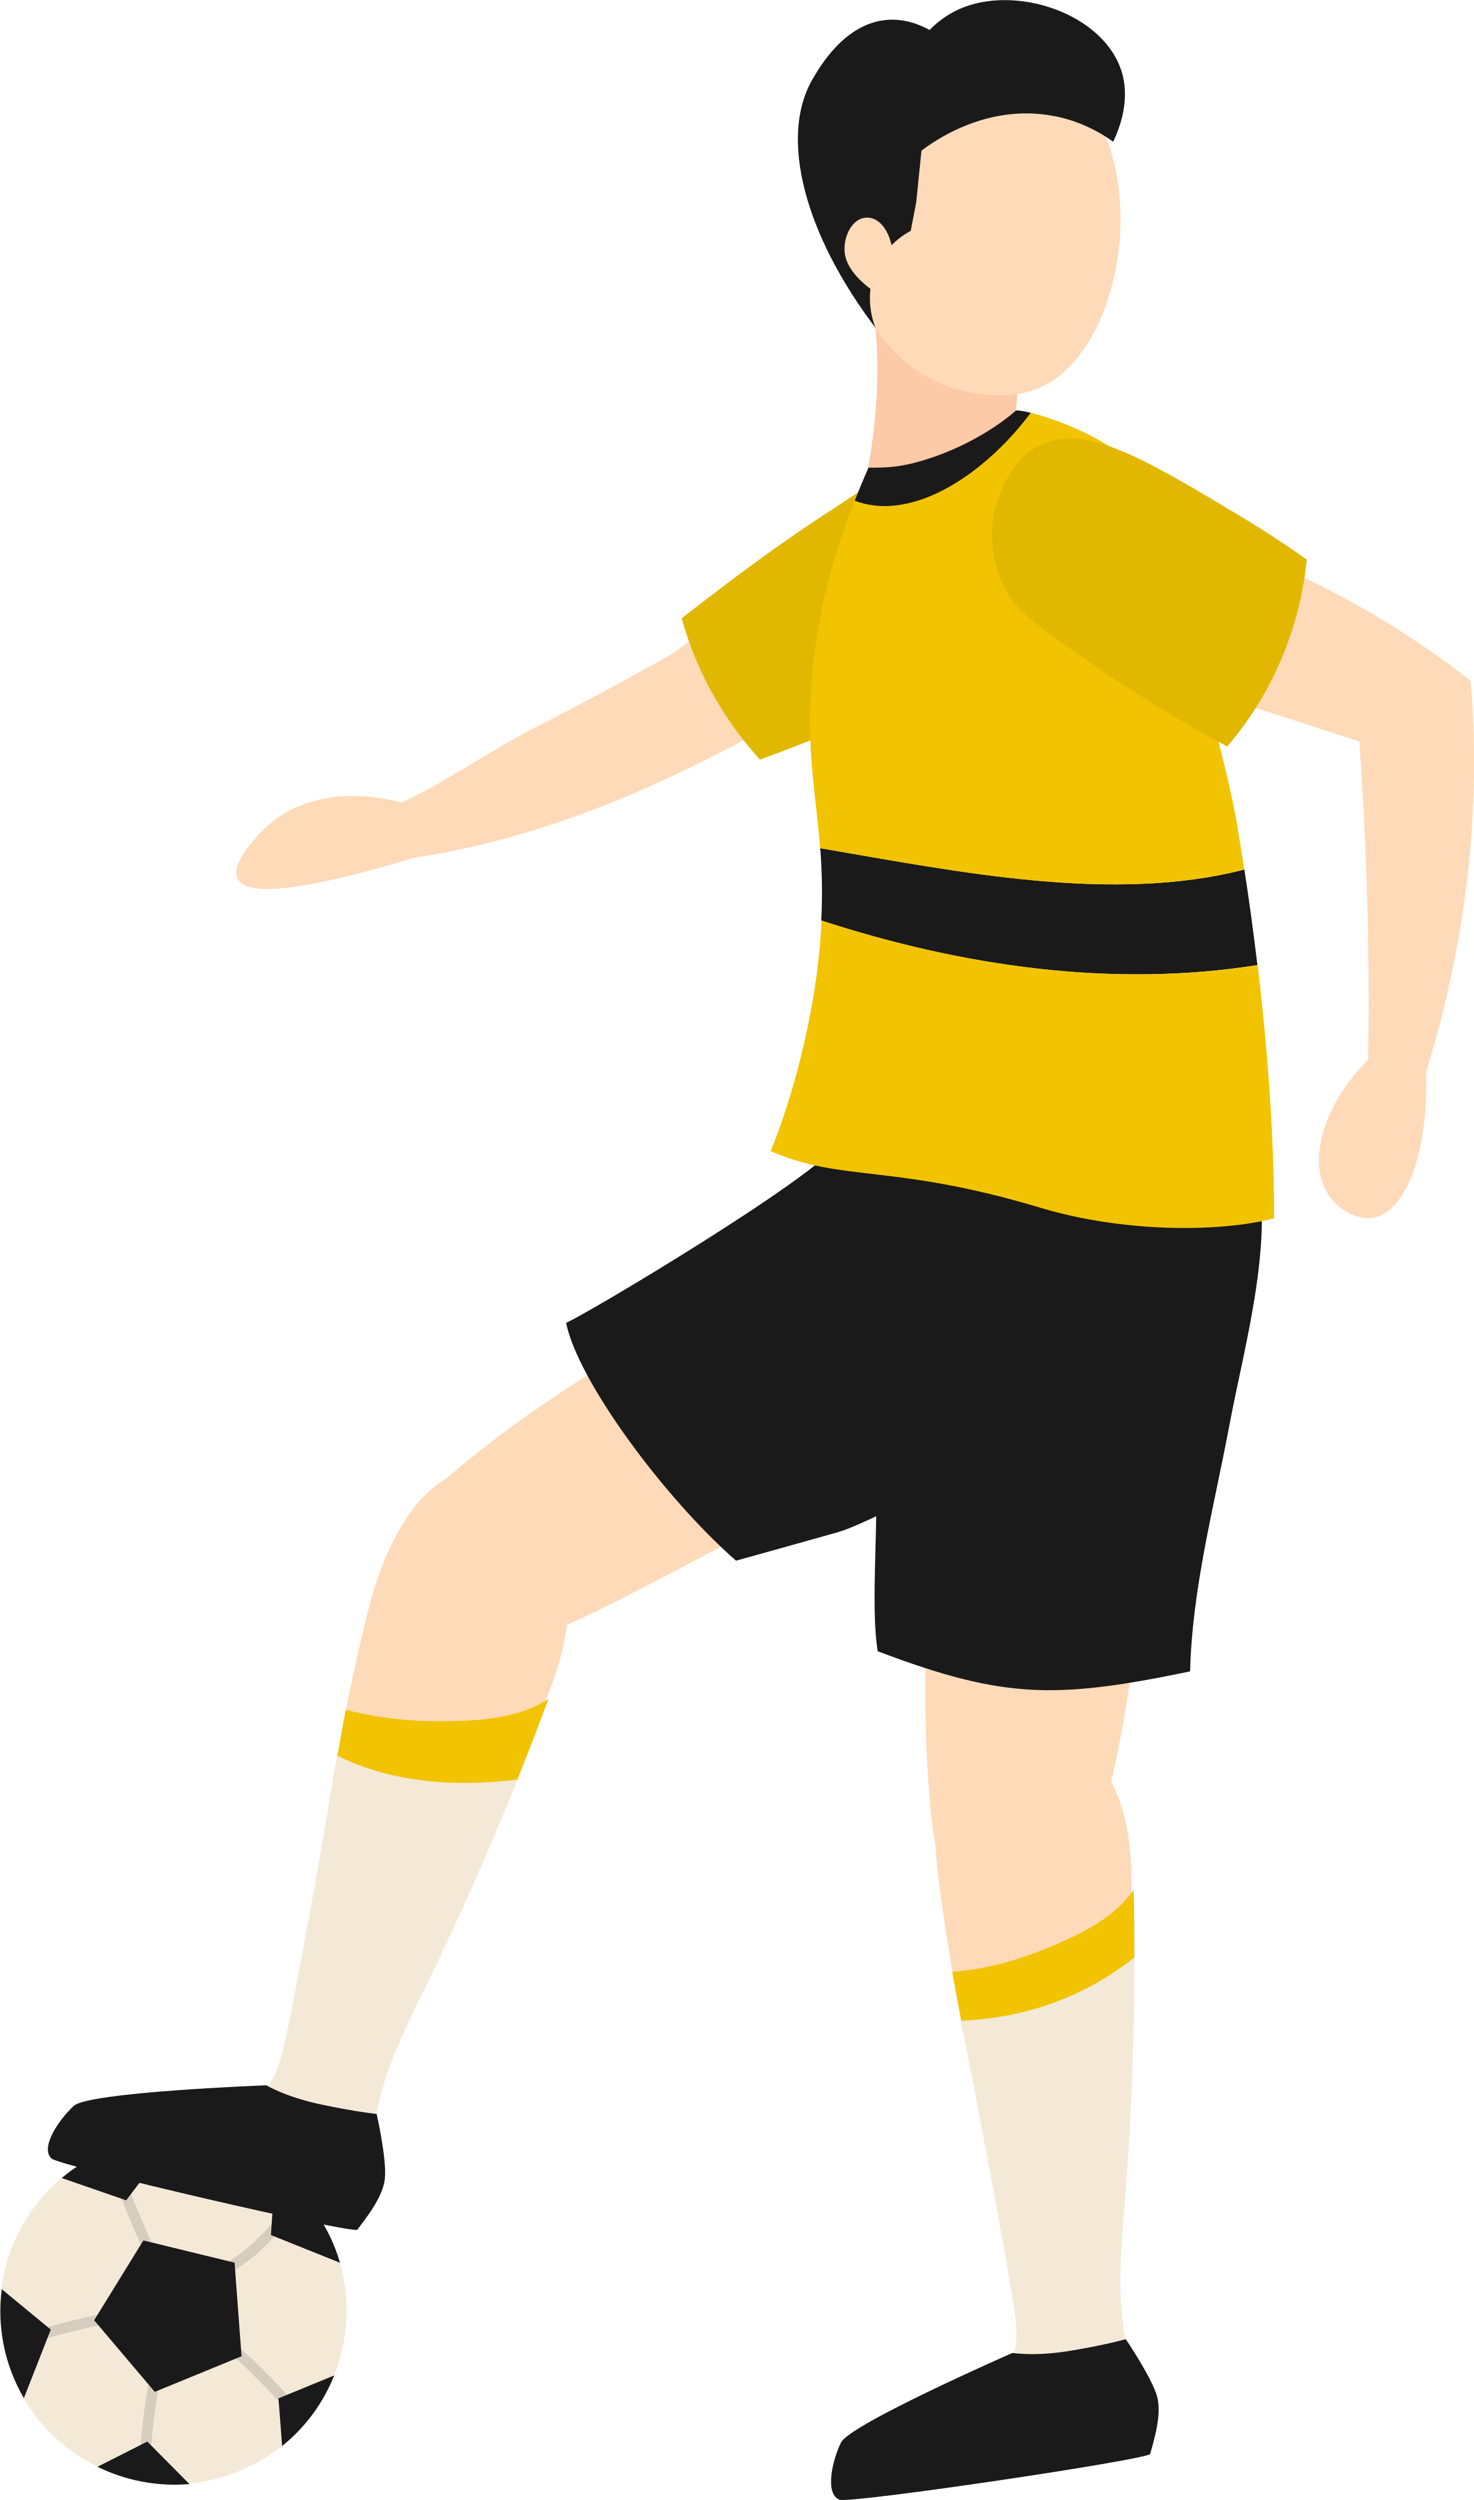 <?xml version="1.0" encoding="UTF-8"?><svg id="_レイヤー_2" xmlns="http://www.w3.org/2000/svg" width="150" height="254.28" viewBox="0 0 150 254.28"><defs><style>.cls-1{fill:#fccaa7;}.cls-2{fill:#f2d1ad;}.cls-3{fill:#ffdab8;}.cls-4{fill:#f2c300;}.cls-5{fill:#d6cdbf;}.cls-6{fill:#1a1a1a;}.cls-7{fill:#f4e9d7;}.cls-8{fill:#e2b700;}</style></defs><g id="_コンテンツ"><g><g><path class="cls-7" d="m7.55,220.56c7.99-5.57,18.98-3.6,24.55,4.39,5.57,7.99,3.6,18.98-4.39,24.55-7.99,5.57-18.98,3.6-24.55-4.39-5.57-7.99-3.6-18.98,4.39-24.55Z"/><path class="cls-5" d="m30.34,244.84c-1.24-1.43-2.55-2.81-3.9-4.14-1.33-1.3-2.74-2.5-4.11-3.75-.73-.67-1.42-1.38-1.97-2.21-.16-.24-.54-.27-.76-.1-.24.19-.26.52-.1.76,1.01,1.51,2.45,2.65,3.8,3.85,1.4,1.24,2.75,2.54,4.04,3.9.73.77,1.45,1.56,2.14,2.36.19.22.52.29.76.1.22-.17.29-.54.1-.76h0Z"/><path class="cls-5" d="m15.33,249.52c.23-3.43.74-6.84,1.53-10.18.07-.28-.19-.57-.46-.61-.31-.05-.55.17-.61.46-.78,3.35-1.3,6.75-1.53,10.18-.02.29.15.57.46.61.27.04.59-.16.61-.46h0Z"/><path class="cls-5" d="m11.74,235.07c-2.97.57-5.9,1.29-8.79,2.16-.28.08-.4.45-.3.7.12.29.42.38.7.3,2.8-.84,5.64-1.53,8.51-2.08.29-.05.51-.29.48-.6-.03-.27-.31-.53-.6-.48h0Z"/><path class="cls-5" d="m22.61,231.63c1.35-.71,2.62-1.57,3.76-2.59.56-.51,1.1-1.05,1.6-1.62.49-.55.96-1.11,1.58-1.53.58-.39-.08-1.25-.66-.86-.61.41-1.1.96-1.58,1.5-.48.55-.98,1.08-1.52,1.58-1.08.98-2.29,1.84-3.58,2.51-.26.14-.42.41-.3.7.1.25.44.44.7.3h0Z"/><path class="cls-5" d="m16.06,229.59c-.62-1.44-1.24-2.87-1.86-4.31-.6-1.4-1.17-2.82-1.5-4.31-.06-.29-.29-.51-.6-.48-.27.03-.54.31-.48.6.33,1.55.9,3.03,1.53,4.49.63,1.47,1.27,2.94,1.9,4.4.28.64,1.28.24,1-.41h0Z"/><path class="cls-6" d="m32.14,225c-1.16-1.67-2.57-3.08-4.13-4.21l-.44,6.54,7.03,2.82c-.52-1.79-1.34-3.54-2.46-5.15Z"/><path class="cls-6" d="m17.68,217.42c-3.51-.02-7.06,1-10.16,3.16-.43.3-.84.62-1.24.95l6.56,2.27,4.84-6.39Z"/><path class="cls-6" d="m5.17,236.95l-4.99-4.11c-.48,3.74.24,7.63,2.25,11.08l2.74-6.98Z"/><path class="cls-6" d="m14.98,248.34l-5.06,2.56c2.9,1.43,6.14,2.03,9.36,1.76l-4.29-4.32Z"/><polygon class="cls-6" points="15.75 243.28 24.58 239.66 23.87 230.14 14.59 227.88 9.58 236 15.75 243.28"/><path class="cls-6" d="m34.01,241.61l-5.67,2.33.37,4.85c2.43-1.96,4.21-4.44,5.3-7.18Z"/></g><g><g><path class="cls-3" d="m24.2,89.41c.73,1.4,4.53,1.88,18.02-2.19,11.07-1.61,22.56-6.02,33.81-12.14.81-.44,1.61-.89,2.39-1.34-1.57-1.38-3.56-3.49-5.21-6.47-.62-1.12-1.1-2.19-1.48-3.18l-3.31,2.4c-4.41,2.5-9.06,5.01-13.93,7.49-4.68,2.38-9.19,5.63-13.63,7.66-.75-.22-8.44-2.38-13.7,2.42-1.15,1.05-3.75,3.86-2.97,5.36Z"/><path class="cls-8" d="m104.26,57.54c-.84-2.2-2.53-3.95-4.3-5.5-2.02-1.78-4.26-3.62-7.37-3.89-2.45-.22-5.9,2.38-7.47,3.39-6.94,4.46-12.05,8.51-15.75,11.34.37,1.35.86,2.8,1.5,4.31,1.87,4.41,4.35,7.74,6.47,10.07,3.91-1.42,7.13-2.75,9.48-3.78,9.29-4.06,5.79-3.6,14.72-8.32.73-.38,5.02-1.56,2.72-7.62Z"/></g><g><path class="cls-3" d="m94.63,183.26c.23,2.81.58,5.69,1.94,8.16,1.36,2.47,3.98,4.44,6.79,4.23,3.62-.27,6.03-3.82,7.41-7.18,2.3-5.59,3.29-11.62,4.25-17.6,1.07-6.63,2.12-13.25,3.12-19.89.59-3.92,1.17-7.91.63-11.84-.54-3.93-2.35-7.86-5.64-10.08-12.82-8.64-15.55,10.77-16.91,18.61-2.04,11.73-2.57,23.72-1.59,35.59Z"/><path class="cls-3" d="m95.54,191.4c2.15,16.26,5.8,32.32,10.88,47.92.38,1.15.78,2.34,1.63,3.21.84.87,2.26,1.31,3.3.68,1.14-.68,1.33-2.22,1.4-3.55.74-14.29,1.48-28.59,2.23-42.88.24-4.56.46-9.25-1.03-13.56-1.52-4.42-7.64-12.81-13.29-10.44-6.47,2.71-5.83,13.21-5.11,18.61Z"/><path class="cls-7" d="m103.1,234.05c.32,1.92.59,3.98-.03,5.86-.38,1.14-1.55,2.37-1.62,3.57-.18,2.98,6.89,2.62,8.7,2.29,1.42-.25,2.88-.78,3.76-1.92,1.44-1.85.84-4.49.47-6.81-.69-4.4-.24-8.89.11-13.33.65-8.2.95-16.42.95-24.64-4.89,3.88-10.76,6.13-17.61,6.45,1.39,7.31,4.01,20.97,5.27,28.51Z"/><path class="cls-4" d="m107.17,197.9c-6.39,2.72-10.17,2.54-10.25,2.69-.02.04.34,1.97.91,4.95,6.85-.32,12.72-2.57,17.61-6.45,0-2.29-.02-4.57-.07-6.86-1.93,2.76-5.1,4.35-8.2,5.67Z"/><path class="cls-6" d="m103.03,239.32s-16.55,7.25-17.45,9.12c-.91,1.87-1.65,5.2-.16,5.81,1.04.43,31.48-4.08,31.63-4.66.28-1.1,1.22-3.88.71-5.8-.51-1.92-3.2-5.87-3.2-5.87,0,0-1.89.56-5.57,1.17-3.68.62-5.95.23-5.95.23Z"/></g><g><path class="cls-3" d="m44.29,151.36c-2.11,1.87-3.82,4.36-4.99,6.93-1.16,2.57-1.18,5.84.67,7.97,2.38,2.73,6.67,2.54,10.18,1.64,5.86-1.5,11.28-4.32,16.64-7.13,5.95-3.11,11.89-6.23,17.8-9.4,3.5-1.87,7.04-3.8,9.87-6.58,2.83-2.78,4.89-6.59,4.7-10.55-.75-15.44-17.93-6.01-25.03-2.41-10.62,5.39-20.94,11.64-29.85,19.53Z"/><path class="cls-3" d="m37.47,163.76c-3.96,15.92-6.24,33.21-7.21,49.58-.07,1.21-.13,2.47.34,3.59.47,1.12,1.62,2.05,2.82,1.84,1.31-.22,2.05-1.58,2.6-2.79,5.92-13.03,11.85-26.06,17.77-39.09,1.89-4.15,3.81-8.44,4.01-12.99.2-4.67-2.42-14.71-8.54-14.58-7.01.15-10.46,9.15-11.78,14.44Z"/><path class="cls-4" d="m52.65,181.01c1.09-2.73,2.15-5.47,3.17-8.22-2.81,1.86-6.33,2.18-9.71,2.27-6.95.19-10.8-1.23-10.92-1.12-.03.03-.35,1.84-.84,4.65,5.65,2.78,12.03,3.18,18.3,2.42Z"/><path class="cls-7" d="m34.35,178.6c-1.26,7.21-3.66,21.05-5.26,28.62-.4,1.9-.9,3.92-2.18,5.44-.77.92-2.31,1.64-2.81,2.73-1.25,2.71,5.46,4.96,7.25,5.32,1.41.28,2.96.33,4.2-.41,2.02-1.2,2.42-3.87,2.93-6.16.97-4.35,3.03-8.36,4.98-12.36,3.32-6.81,6.37-13.74,9.19-20.76-6.27.76-12.65.36-18.3-2.42Z"/><path class="cls-6" d="m27.09,212.1s-18.05.68-19.58,2.09c-1.53,1.41-3.44,4.23-2.28,5.35.81.78,30.79,7.73,31.14,7.24.66-.92,2.56-3.16,2.79-5.14.23-1.97-.83-6.63-.83-6.63,0,0-1.97-.18-5.61-.95-3.65-.77-5.62-1.96-5.62-1.96Z"/></g><path class="cls-6" d="m127.58,117.27c-.37-1.26-3.26-.02-4.14-.99-.92-1.01-2.19-1.59-3.49-2.07-.21-.08-.43-.16-.64-.23-.93-.33-1.86-.64-2.79-.94-.1,4.3-18.13-6.07-18.63-1.83-6.87,9.38,2.12,31.71-8.78,35.28.37,8.67-.57,16.61.21,21.46,6.58,2.5,11.19,3.71,15.91,3.93,1.34.06,2.7.04,4.1-.05,3.38-.22,7.08-.85,11.78-1.83.21-8.47,2.44-16.73,4-25.05,1.56-8.32,4.86-19.55,2.45-27.67Z"/><path class="cls-6" d="m123.27,128.41c2.9-6.85,2.43-15.58,1.47-19.77-8.22-.56-23.02,4.38-31.26,4.57-4.92.11-5.34-.76-8.06,3.02-2.66,3.69-25.75,17.45-27.81,18.32,1.17,5.85,9.93,17.74,17.29,24.19,3.45-.96,6.91-1.92,10.38-2.9,4.8-1.35,33.46-16.73,38-27.44Z"/><path class="cls-1" d="m88,49.61c0,.17-.03.65.27.94.26.26.65.26.76.26.81,0,6.18.31,13.59.73.51-6.45,1.02-12.91,1.53-19.36.31-.63,1.29-2.8.59-5.39-.72-2.66-3.05-5.12-5.96-5.39-4.36-.4-6.98,4.4-7.33,5.03-2.37,4.33-2.65,6.21-2.36,6.9.78,8.4-1.06,15.4-1.1,16.28Z"/><path class="cls-2" d="m98.62,108.06c1.2,1.2,2.51,2.38,4.12,2.89,2.76.86,5.84-.52,7.75-2.69,1.92-2.17,2.89-4.99,3.72-7.76,2.41-8.02,3.95-16.3,4.61-24.64.43-5.44.47-10.98-.95-16.25-1.42-5.26-4.46-10.26-9.09-13.14-9.98-6.2-20.82,50.97-10.17,61.59Z"/><path class="cls-6" d="m127.96,98.16c-.43-3.6-.89-6.9-1.33-9.72-13.43,3.46-29.07.24-43.16-2.17.17,2.14.24,4.48.11,7.36,14.24,4.64,29.61,6.88,44.37,4.53Z"/><path class="cls-4" d="m83.59,93.63c0,.09,0,.18,0,.27-.44,9.09-3.13,18.27-5.16,23.18,7.27,3.19,12.4,1.24,27.5,5.78,8.27,2.48,18.04,2.53,23.73,1.06,0-8.96-.76-18.06-1.68-25.76-14.76,2.35-30.14.11-44.37-4.53Z"/><path class="cls-6" d="m104.91,41.99c-.61-.15-1.13-.24-1.5-.25-1.5,1.32-4.3,3.24-7.95,4.58-3.43,1.25-5.12,1.25-7.08,1.25-.51,1.15-.97,2.26-1.4,3.37,6.06,2.3,13.5-2.99,17.94-8.95Z"/><path class="cls-4" d="m125.94,84.16c-1.19-6.92-3.47-13.62-4.69-20.54-.49-2.77-1-9.28-5.42-14.72-1.81-2.22-1.52-2.65-3.37-3.77-2.34-1.43-5.49-2.64-7.56-3.15-4.43,5.96-11.87,11.24-17.94,8.95-4.42,11.24-4.85,20.11-4.39,26.32.25,3.35.66,6.01.89,9.02,14.09,2.41,29.73,5.63,43.16,2.17-.24-1.58-.48-3.03-.69-4.28Z"/><g><path class="cls-3" d="m97.25,4.51c-7.53,1.25-10.64,9.51-11.19,11.13-3.05,8.88,2.27,16.72,3.01,17.77.72,1.09,3.35,4.77,8.33,6.19.91.26,5.05,1.34,8.5-.2,8.3-3.71,11.58-22.11,3.42-30.53-.37-.38-5.46-5.46-12.08-4.36Z"/><path class="cls-6" d="m107.27,11.8c2.67.52,4.69,1.67,6.01,2.61,1.75-3.63,1.14-6.2.89-7.04-1.79-6.01-10.83-8.99-16.54-6.45-1.46.65-2.47,1.55-3.03,2.13-.93-.51-2.46-1.17-4.31-1.03-4.25.33-6.78,4.63-7.57,5.98-3.52,5.98-.76,15.96,6.38,25.35-.21-.51-1.2-3.12.03-6.02,1.02-2.41,2.96-3.54,3.55-3.85.19-.97.37-1.94.56-2.91.18-1.75.35-3.49.53-5.24,1.07-.82,6.57-4.88,13.51-3.52Z"/><path class="cls-3" d="m90.87,25.85c-.17-1.97-1.09-3.44-2.27-3.68-.49-.1-.89.04-.98.08-1.22.46-1.91,2.31-1.61,3.76.45,2.14,3.12,3.74,3.21,3.83h0"/></g><g><path class="cls-3" d="m139.75,123.87c3.2-.58,5.64-6.36,5.37-14.84,3.45-11.16,5.46-23.57,4.74-36.93-.05-.96-.12-1.91-.2-2.86-4.37-3.41-9.56-6.84-15.65-9.86-1.4-.69-2.78-1.33-4.14-1.92-.98,1.64-2.37,4.47-2.83,8.24-.3,2.47-.1,4.58.17,6.12,3.71,1.2,7.41,2.4,11.12,3.6.38,5.28.66,10.79.81,16.5.15,5.48.17,10.78.09,15.87-5.04,5.03-6.18,10.96-3.86,14,.92,1.2,2.69,2.37,4.38,2.06Z"/><path class="cls-8" d="m105.84,45.27c-3.92,1.95-4.76,7.32-4.81,7.7-.05.37-.61,4.51,2.01,8.09.87,1.19,2.06,2.11,3.24,3,5.89,4.41,12.12,8.38,18.61,11.87,1.57-1.84,3.5-4.49,5.1-7.98,2-4.36,2.72-8.31,2.99-11.03-1.64-1.17-3.97-2.75-6.86-4.48-9.65-5.78-15.73-9.43-20.28-7.17Z"/></g></g></g></g></svg>